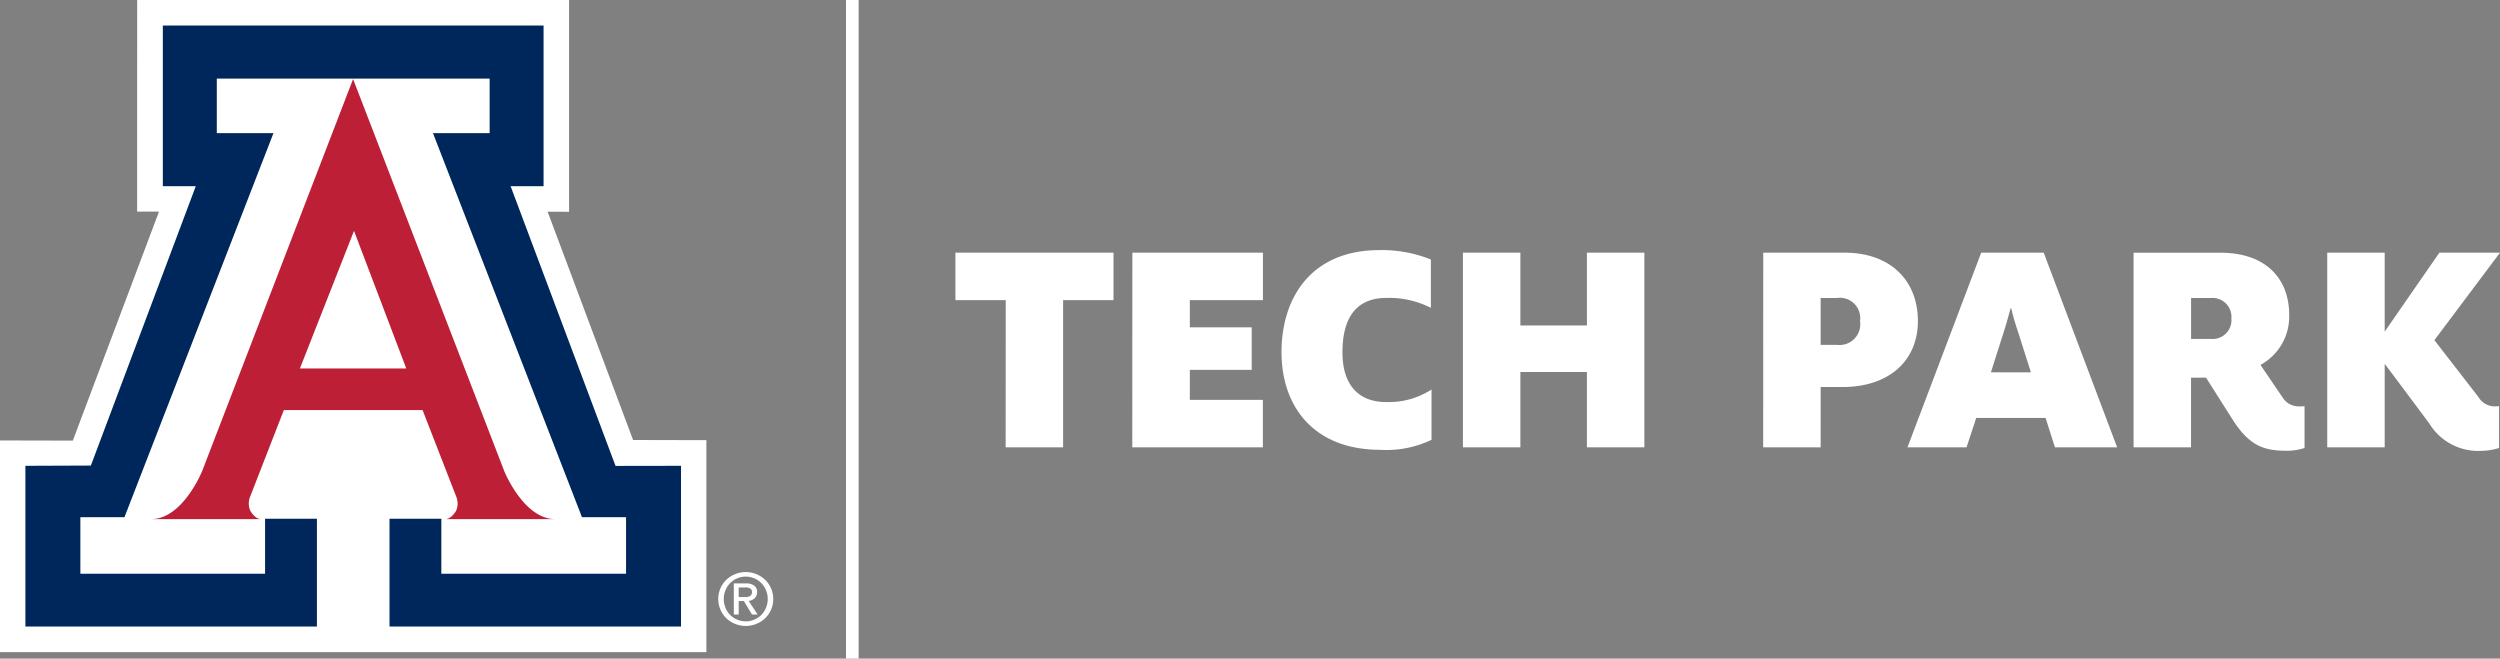<svg xmlns="http://www.w3.org/2000/svg" xmlns:xlink="http://www.w3.org/1999/xlink" id="logo-tech-park-white" width="165.342" height="43.559" viewBox="0 0 165.342 43.559"><rect x="0" y="0" width="165.342" height="43.559" fill="#808080" stroke="none"/><defs><clipPath id="clip-path"><rect id="Rectangle_67" data-name="Rectangle 67" width="165.342" height="43.559" fill="none"></rect></clipPath></defs><path id="Path_233" data-name="Path 233" d="M9.074,0,9.068,13.995l1.448,0-5.7,15.146L0,29.13v14H46.718V29.111L41.87,29.1,36.218,14l1.418.007V0Z" transform="translate(0)" fill="#fff"></path><g id="Group_111" data-name="Group 111"><g id="Group_110" data-name="Group 110" clip-path="url(#clip-path)"><path id="Path_234" data-name="Path 234" d="M21.7,4.365,31.705,30.312s1.282,3.157,3.364,3.157H27.784s.365.054.73-.553a1.208,1.208,0,0,0,.034-.869l-2.253-5.792H17.122l-2.256,5.792a1.22,1.22,0,0,0,.036.869c.363.607.728.553.728.553H8.346c2.081,0,3.364-3.157,3.364-3.157Z" transform="translate(1.652 0.864)" fill="#bd2036"></path><path id="Path_235" data-name="Path 235" d="M23.082,4.918h9.023V8.526H28.357l9.855,25.4h2.915v3.738H28.911V34.029H25.483v7.129H44.762V30.528l-4.33.007-6.94-18.5h2.18V1.41H10.491V12.034h2.18L5.732,30.511l-4.33.017v10.63h19.28V34.029h-3.43v3.636H5.038V33.927H7.953l9.855-25.4H14.06V4.918Z" transform="translate(0.278 0.279)" fill="#00275b"></path><path id="Path_236" data-name="Path 236" d="M42.762,32.1a1.78,1.78,0,0,1,0,2.53,1.875,1.875,0,0,1-2.584,0,1.783,1.783,0,0,1,0-2.53,1.869,1.869,0,0,1,2.582,0m-.256.214a1.458,1.458,0,0,0-2.068,0,1.521,1.521,0,0,0,0,2.1,1.463,1.463,0,0,0,2.068,0,1.521,1.521,0,0,0,0-2.1m-1.823.02h.825a.834.834,0,0,1,.524.147.493.493,0,0,1,.19.412.56.56,0,0,1-.19.448.7.7,0,0,1-.365.151l.593.9h-.375l-.534-.89h-.344v.889h-.323Zm.323.9h.438a.54.54,0,0,0,.334-.081.3.3,0,0,0,.105-.256.254.254,0,0,0-.105-.225.6.6,0,0,0-.334-.072h-.438Z" transform="translate(7.851 6.252)" fill="#fff"></path><path id="Path_237" data-name="Path 237" d="M20.065,21.846h3.526l-3.456-9.1-3.578,9.1Z" transform="translate(3.278 2.523)" fill="#fff"></path><rect id="Rectangle_66" data-name="Rectangle 66" width="0.836" height="43.559" transform="translate(55.951)" fill="#fff"></rect><path id="Path_238" data-name="Path 238" d="M153.7,27.079a3.861,3.861,0,0,0,1.137-.186v-2.77a1.589,1.589,0,0,1-.31.02,1.269,1.269,0,0,1-1.054-.619l-2.913-3.762,4.34-5.786h-4.01L147.273,19.2V13.976h-3.8V26.851h3.8V21.333c0-.02,2.955,3.947,2.955,3.947a3.779,3.779,0,0,0,3.472,1.8m-19.231-7.4V16.974h1.3a1.257,1.257,0,0,1,1.365,1.363,1.244,1.244,0,0,1-1.365,1.343Zm6.365,7.4a3.861,3.861,0,0,0,1.137-.186v-2.77a2.278,2.278,0,0,1-.351.02,1.268,1.268,0,0,1-1.117-.619L139.057,21.4a3.642,3.642,0,0,0,1.9-3.306c0-2.48-1.633-4.113-4.526-4.113h-5.766V26.851h3.8V22.242h.992l1.715,2.707c1.157,1.839,2.129,2.129,3.657,2.129m-19.6-5.187.869-2.728c.165-.516.289-.992.434-1.508h.041a15.248,15.248,0,0,0,.435,1.508l.867,2.728Zm-5.518,4.96h3.907l.64-1.943h4.588l.619,1.943h4.113l-4.857-12.875h-4.133Zm-5.742-6.778v-3.1h1.075a1.348,1.348,0,0,1,1.529,1.529,1.37,1.37,0,0,1-1.529,1.571Zm-3.8,6.778h3.8V22.863H111.4c3.161,0,5-1.8,5-4.361,0-2.707-1.839-4.526-4.855-4.526h-5.373Zm-19.859,0h3.8v-4.98h4.4v4.98h3.8V13.976h-3.8v4.815h-4.4V13.976h-3.8Zm-5.466.165a6.939,6.939,0,0,0,3.389-.661V23.028a5.2,5.2,0,0,1-3.017.827c-1.736,0-2.873-1.054-2.873-3.286,0-2.562,1.137-3.6,2.913-3.6a6.049,6.049,0,0,1,2.935.66v-3.2a8.651,8.651,0,0,0-3.411-.621c-4.464,0-6.468,3.1-6.468,6.758,0,3.554,2.108,6.448,6.53,6.448m-16.4-.165h8.637V23.71H68.249V21.726H72.34v-2.81H68.249v-1.8h4.835V13.976H64.447Zm-8.374,0h3.8V17.117H63.2V13.976H52.746v3.141h3.327Z" transform="translate(10.443 2.734)" fill="#fff"></path></g></g></svg>